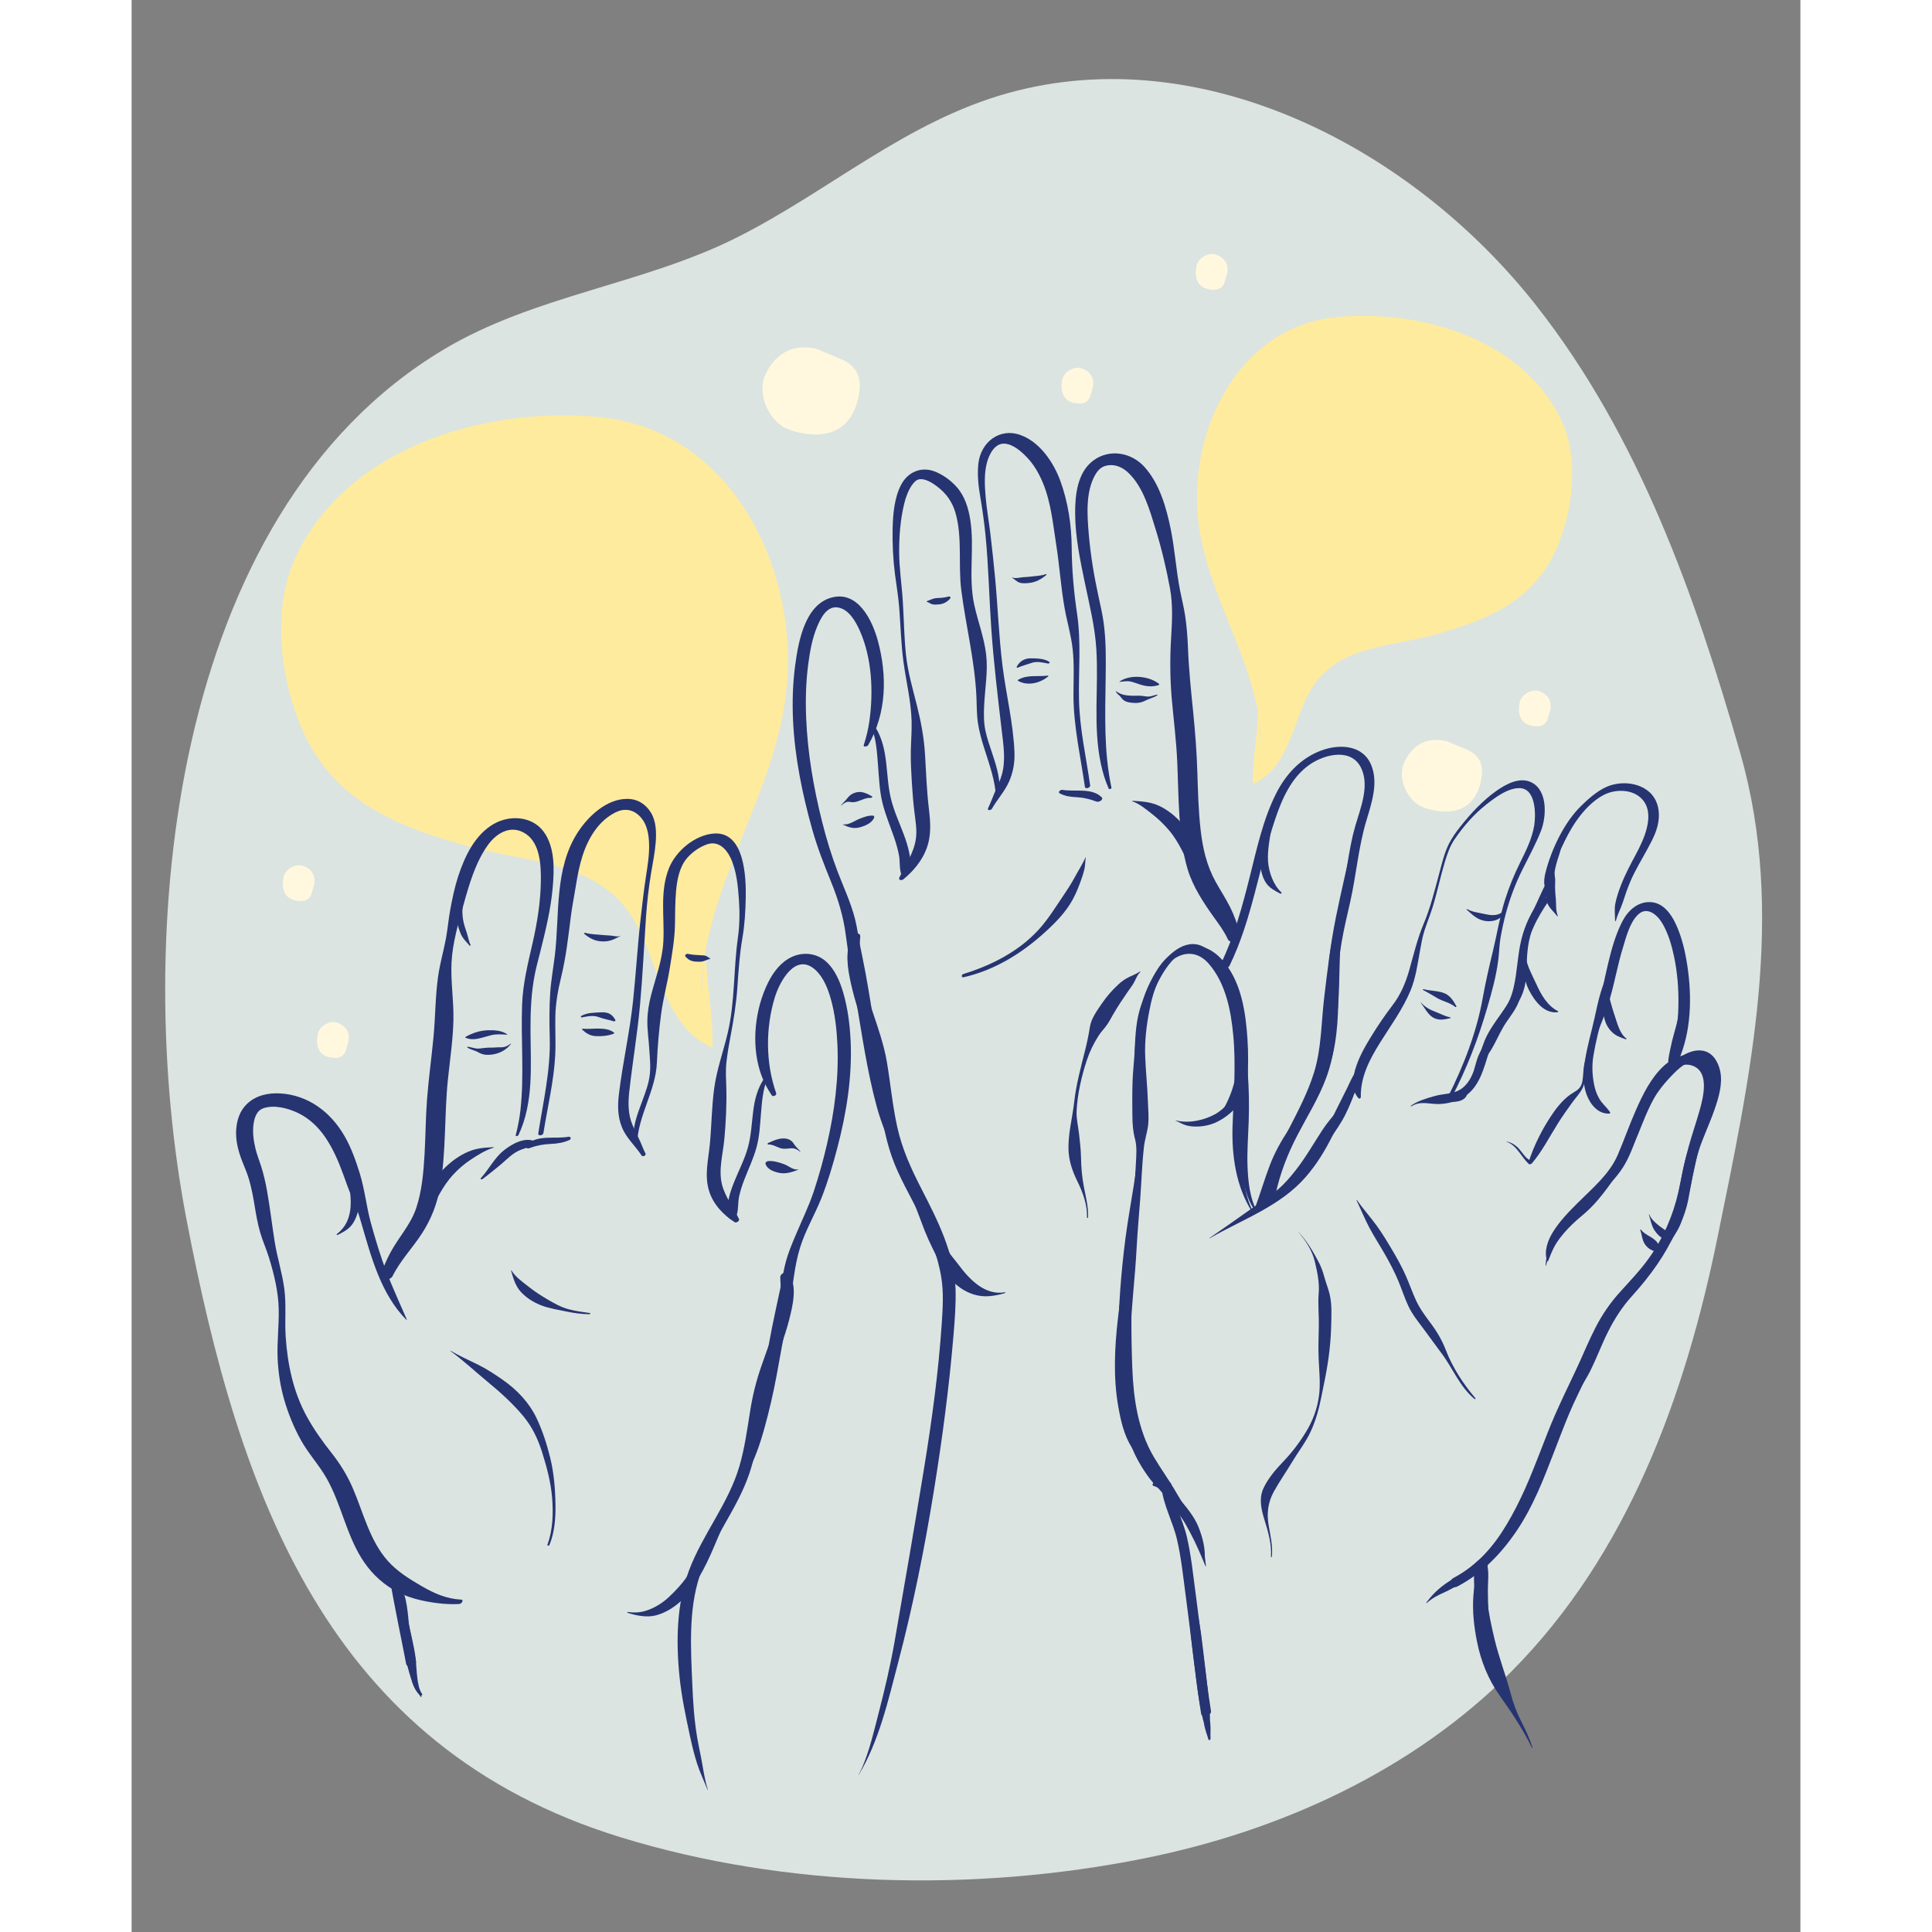 <?xml version="1.0" encoding="UTF-8"?>
<svg xmlns="http://www.w3.org/2000/svg" width="300px" height="300px" viewBox="0 0 1475.73 1708.51">
  <rect x="0" y="0" width="1475.73" height="1708.51" fill="#808080" stroke="none"/>
  <defs>
    <style>
      .cls-1 {
        fill: #ffeb9e;
      }

      .cls-2 {
        fill: #dbe4e0;
      }

      .cls-3 {
        fill: #263472;
      }

      .cls-4 {
        fill: #fff8df;
      }
    </style>
  </defs>
  <path class="cls-2" d="M1033.64,106.77c-82.08-36.09-172.05-48.48-258.43-24.51-90.14,25.02-157.96,86.46-239.46,127.5-83.36,41.98-179.7,51.22-260.36,99.67C32.45,455.35,1.04,829.97,48.31,1077.2c46.92,245.43,124.88,467.86,384.42,547.63,146.35,44.98,312.81,48.64,462.51,18.62,120.94-24.25,238.06-77.87,325-165.37,102.64-103.31,153.52-243.1,182.08-383.21,29.07-142.63,60.95-286.8,20.26-428.89-39.98-139.61-89.58-280.06-180.27-395.57-54.56-69.49-127.77-128.08-208.66-163.64Z"/>
  <path class="cls-1" d="M503.8,881.94c-.18-93.03,62.16-172.69,74.49-264.98,14.57-109.08-45.46-236.2-163.9-248.01-101.78-10.15-227.11,27.05-270.93,127.35-20.47,46.86-10.77,114.25,11.99,158.39,29.69,57.6,85.4,78.15,144.09,94.19,54.44,14.87,117.13,12.66,147.13,69,19.68,36.96,25.3,90.56,66.94,108.67,1.01-30.54-6.33-61.28-6.33-93.11"/>
  <path class="cls-1" d="M998.87,660.31c.13-68.88-46.02-127.85-55.15-196.18-10.79-80.76,33.66-174.88,121.35-183.62,75.36-7.51,168.15,20.03,200.59,94.29,15.16,34.69,7.97,84.58-8.87,117.27-21.98,42.64-63.22,57.86-106.68,69.73-40.3,11.01-86.72,9.37-108.93,51.08-14.57,27.36-18.73,67.04-49.56,80.45-.75-22.61,4.68-45.37,4.68-68.94"/>
  <path class="cls-4" d="M1163.03,655.46c-23.06-5.61-34.03,9.99-38.09,19.85-5.51,13.4,3.31,33.63,17.51,38.74,19.18,6.9,44.88,6.86,50.98-24.45,2.21-11.33.07-20.35-11.08-26.04"/>
  <path class="cls-4" d="M606.09,308.65c-27.99-6.81-41.31,12.13-46.23,24.1-6.68,16.26,4.01,40.82,21.26,47.02,23.29,8.38,54.48,8.32,61.87-29.67,2.68-13.75.08-24.7-13.45-31.61"/>
  <path class="cls-4" d="M850.3,341.41c1.25-10.58-6.3-14.62-10.91-15.89-6.27-1.73-14.81,3.3-16.31,9.91-2.03,8.92-.62,20.37,13.66,21.39,5.17.37,9.07-1.08,11-6.35"/>
  <path class="cls-4" d="M1254.8,626.88c1.25-10.58-6.3-14.62-10.91-15.89-6.27-1.73-14.81,3.3-16.31,9.91-2.03,8.92-.62,20.37,13.66,21.39,5.17.37,9.07-1.08,11-6.35"/>
  <path class="cls-4" d="M969.01,240.82c1.25-10.58-6.3-14.62-10.91-15.89-6.27-1.73-14.81,3.3-16.31,9.91-2.03,8.92-.62,20.37,13.66,21.39,5.17.37,9.07-1.08,11-6.35"/>
  <path class="cls-4" d="M191.95,920.06c1.25-10.58-6.3-14.62-10.91-15.89-6.27-1.73-14.81,3.3-16.31,9.91-2.03,8.92-.62,20.37,13.66,21.39,5.17.37,9.07-1.08,11-6.35"/>
  <path class="cls-4" d="M161.67,781.36c1.25-10.58-6.3-14.62-10.91-15.89-6.27-1.73-14.81,3.3-16.31,9.91-2.03,8.92-.62,20.37,13.66,21.39,5.17.37,9.07-1.08,11-6.35"/>
  <path class="cls-3" d="M243.34,1166.83c-6.08-13.99-12.49-27.97-18-42.22-5.42-14.01-9.67-28.44-13.69-42.9s-5.43-29.7-9.92-44.14c-3.55-11.41-7.55-22.74-13.56-33.12-12.17-21.04-31.9-36.02-56.73-37.51-10.7-.65-21.58,1.73-29.5,9.35-6.28,6.05-8.93,14.36-9.47,22.88-.56,8.7,1.54,17.47,4.51,25.6,2.2,6.03,4.96,11.75,6.77,17.94,2.37,8.08,3.88,16.43,5.23,24.73,1.24,7.6,2.6,15.03,4.72,22.44s5.57,14.96,7.9,22.62c4.46,14.69,8.14,29.69,8.5,45.12.33,14.51-1.6,28.96-.98,43.48.54,12.5,2.39,24.76,5.85,36.79s8.56,24.6,14.9,35.92c6.74,12.02,16.23,22.1,22.93,34.1,12.49,22.38,16.99,48.38,30.63,70.22,6.93,11.09,15.86,20.21,27.01,27.06,12.21,7.5,26.38,10.83,40.48,12.56,6.24.77,12.61,1.03,18.89.7,1.9-.1,4.49-3.75,1.53-3.89-12.96-.6-24.09-5.64-35.13-12.07s-21.26-12.81-29.5-21.98c-16.14-17.95-21.75-42.86-31.11-64.5-4.94-11.41-11.14-21.48-18.85-31.21-8.13-10.25-15.79-21.08-22.06-32.57-11.74-21.54-16.8-45.72-18.43-70.03-.96-14.29.68-28.44-1.25-42.73-1.91-14.12-6.33-27.74-8.55-41.78-2.38-15.08-4.1-30.25-6.81-45.28-1.29-7.17-2.97-14.25-5.15-21.2-1.6-5.12-3.67-10.09-4.93-15.31-1.79-7.4-2.89-15.74-1.52-23.3.56-3.1,1.48-6.18,3.34-8.77,1.33-1.85,3.26-3.17,5.43-3.88,9.64-3.15,21.79.16,30.57,4.39,9.69,4.68,17.76,12.4,23.79,21.24,6.84,10.03,11.75,21.32,15.87,32.69,2.67,7.38,5.12,14.65,8.45,21.73s5.63,14.65,7.8,22.08c8.69,29.83,17.25,62.3,39.62,85.01.14.15.51-.06.42-.26h0Z"/>
  <path class="cls-3" d="M182.21,1092.08c4.79-2.4,9.64-4.89,12.86-9.33s5-9.83,5.79-15.15c1.62-11-.19-21.97-3.46-32.48-.92-2.95-6.95-.27-6.56,2.46,2.67,18.38,8.01,40.23-9.26,53.65-.67.52-.06,1.2.64.85h0Z"/>
  <path class="cls-3" d="M228.28,1395.66c4.19,25.34,9.67,50.44,14.48,75.67.88,4.64,9.47,1.71,8.71-2.33-4.8-25.23-10.29-50.33-14.48-75.67-.77-4.65-9.38-1.74-8.71,2.33h0Z"/>
  <path class="cls-3" d="M438.45,1426.21c7.91,2.49,17.16,4.44,25.33,2.25,9.52-2.56,17.93-8.3,24.79-15.3,6.74-6.88,12.01-16.06,16.63-24.48s8.59-17.9,12.44-26.98c3.35-7.91,6.68-15.94,10.49-23.64,7.06-14.28,13.4-28.8,20.17-43.21,6.47-13.79,10.57-28.65,14.35-43.38,3.99-15.54,7.13-31.21,9.9-47.01,3-17.06,6.42-34.04,9.41-51.09s4.13-33.71,9.07-49.81c4.67-15.26,13.01-29.1,18.89-43.87,5.71-14.34,10.13-29.32,14.06-44.24,8.17-30.98,13.38-63.29,11.83-95.42-.68-14.01-2.49-28.14-6.36-41.65-2.9-10.12-7.35-20.92-15.37-28.1-8.26-7.39-19.85-8.66-29.88-4.21-9.75,4.33-16.67,13.41-21.3,22.74-11.63,23.44-15.03,53.94-7.06,78.88,2.38,7.45,5.85,14.4,10.21,20.88,1.15,1.72,4.63.07,3.93-1.92-9.39-26.62-9.43-57.75-1.18-84.69,4.41-14.38,18.66-40.29,36.09-24.05,7.12,6.63,10.96,16.66,13.53,25.84,3.56,12.74,5.08,26.21,5.71,39.39,1.41,29.8-2.49,59.62-9.19,88.63-3.25,14.05-7.11,27.99-11.65,41.68s-11.27,27.27-16.95,40.91c-2.79,6.69-5.58,13.48-7.55,20.47-2.12,7.52-3.19,15.35-4.8,23-3.36,15.94-6.99,31.8-9.89,47.84-5.2,28.8-8.79,57.85-16.3,86.19-3.67,13.87-6.81,28.26-12.68,41.38-4.88,10.9-10.88,21.05-16.47,31.56-8.62,16.24-16.42,32.69-26.59,48.07-4.8,7.25-11.09,14.03-17.48,19.93-5.69,5.24-13,9.63-20.42,11.8-5.15,1.5-9.89,1.67-15.21.92-.31-.04-.97.53-.48.68h0Z"/>
  <path class="cls-3" d="M559.63,953.28c-6.17,9.2-8.63,18.69-9.98,29.6s-1.8,21.65-4.72,32.09c-2.94,10.51-8.03,20.15-12.09,30.23-1.93,4.81-3.7,9.7-4.75,14.79-1.01,4.89-2.46,11.47-.55,16.2,1.41,3.48,6.97.31,7.68-2.08,1.52-5.12.87-10.88,2.03-16.19,1.08-4.94,2.65-9.75,4.46-14.46,3.7-9.64,8.25-18.96,10.94-28.97s3.04-19.47,3.87-29.27c.86-10.18,1.57-22.1,5.86-31.49.87-1.9-2.01-1.56-2.76-.45h0Z"/>
  <path class="cls-3" d="M537.07,1077.95c-4.77-10.11-12.08-19.25-14.93-30.24-3.4-13.1.84-27.22,2.02-40.39,1.35-15.01,2.15-30.08,1.75-45.15-.21-7.84-.79-15.47.14-23.31.87-7.35,2.1-14.73,3.49-22,2.84-14.77,5.18-29.34,6.19-44.36.98-14.55,1.96-28.92,4.45-43.31,1.98-11.46,2.65-23.14,2.9-34.76.4-18.48-.91-59.45-28.29-57.31-16.64,1.3-33.37,15.34-39.47,30.33-8.5,20.89-3.96,43.25-5.09,65.04-.86,16.6-6.58,31.24-10.75,47.13-1.96,7.47-3.27,15.22-3.39,22.95-.13,8.18,1.12,16.13,1.62,24.26.48,7.82,1.44,15.82.5,23.64s-3.47,14.52-6.02,21.51c-4.73,12.96-10.35,25.87-7.71,39.92.26,1.4,2.48.46,2.52-.67.91-24.92,16.42-46.52,17.51-71.42.63-14.37,1.81-28.45,3.68-42.71s5.47-26.94,7.66-40.57c2.09-13,4.39-25.76,4.65-38.96.2-10.07.06-20.17,1.02-30.2.92-9.68,2.97-20.35,9.28-28.09,4.45-5.45,11.68-10.55,18.44-12.74,9.42-3.05,16.55,3.86,20.46,12.17,5.33,11.34,6.54,24.99,7.39,37.33.77,11.04.59,22.43-.96,33.41-3.94,27.95-2.47,56.31-8.96,83.91-3.83,16.3-9.6,31.99-11.92,48.66-2.3,16.54-2.32,33.28-3.92,49.89-1.35,14-4.96,27.67-.6,41.49,3.69,11.7,12.45,20.89,22.55,27.39,1.48.95,4.65-1.06,3.81-2.85h0Z"/>
  <path class="cls-3" d="M454.46,1020.13c-2.36-4.48-3.82-9.16-6.07-13.63-1.95-3.88-3.85-7.83-5.52-11.84-3.97-9.54-3.87-19.51-2.75-29.63,2.84-25.59,7.19-50.98,9.5-76.64,2.31-25.71,3.5-51.46,5.24-77.2.88-12.98,2.39-26,4.48-38.84,1.48-9.09,3.4-18.16,4.12-27.36.68-8.68.47-18.63-4.18-26.29s-11.93-12.2-20.88-12.24c-18.16-.08-34.33,15.03-43.66,29.3-21.15,32.36-16.07,73.15-20.53,109.65-1.34,11-3.33,21.71-4.06,32.79-.86,13.16-.75,26.46-.39,39.63.79,28.78-5.72,56.2-10.14,84.45-.42,2.71,4.21,1.85,4.54-.28,3.64-23,9.26-45.77,10.45-69.09.58-11.52-.17-23.06.11-34.59s2.4-23.09,5.19-34.56c4.3-17.69,6.25-35.44,8.53-53.49,1.16-9.21,3.07-18.32,4.51-27.49,1.38-8.8,3.11-17.55,5.83-26.05,4.98-15.53,14.21-31.05,29.37-38.44,7.39-3.6,14.9-2.68,20.87,3.18,6.74,6.62,8.35,16.02,8.6,25.08.26,9.54-1.28,18.82-2.73,28.2-1.91,12.37-3.32,24.78-4.72,37.21-2.73,24.3-4.16,48.69-6.71,73.01-2.91,27.73-9.21,54.88-12.52,82.55-1.22,10.18-1.19,20.01,2.78,29.61s11.74,16.14,17.26,24.69c.98,1.52,4.34-.06,3.48-1.7h0Z"/>
  <path class="cls-3" d="M342.03,1003.9c13.73-28.76,10.84-62.01,10.71-92.97-.07-16.55.59-33.18,3.84-49.45,1.35-6.74,3.21-13.37,4.87-20.03,4.6-18.44,9.17-37.05,10.88-56.02,1.47-16.27,2.24-36.24-8.04-50.07s-30.17-14.81-44.21-6.64c-16.68,9.7-25.55,28.73-31.31,46.35-3.07,9.39-5.08,19.18-6.9,28.88-1.61,8.58-2.3,17.29-3.88,25.86-2.08,11.21-5.29,22.09-6.91,33.4-2.57,17.95-2.42,36.17-4.14,54.2-1.76,18.4-4.33,36.71-5.72,55.15-1.21,16.16-1.25,32.39-2.18,48.57-.92,15.83-2.34,32.29-7.43,47.41-4.87,14.48-15.69,25.9-22.79,39.21-3.44,6.45-6.38,13.41-8.76,20.31-2.08,6.04,8.81,4.31,10.69.48,6.69-13.61,17.66-24.9,25.89-37.62,8.17-12.61,13.36-25.66,16.01-40.47,5.67-31.68,3.73-64.17,7.09-96.09,1.82-17.33,4.43-34.69,4.84-52.13.4-17.02-2.51-34.05-1.67-51.02.87-17.63,6.14-35.01,10.82-51.95,4.86-17.57,10.57-36.97,21.33-51.96,7.67-10.68,20.61-18.58,33.6-9.85,12.55,8.43,13.4,27.68,13.26,41.17-.18,18.44-3.18,37.14-7.26,55.08-4.15,18.26-8.61,35.74-9.33,54.62-1.19,31.31,2.02,62.6-1.52,93.84-.83,7.29-2.28,14.53-4.1,21.63-.35,1.36,1.91.93,2.3.1h0Z"/>
  <path class="cls-3" d="M320.03,1014.46c-8.14.4-15.09.86-22.69,4.15s-14.37,8.29-20.24,13.97c-10.88,10.5-21.17,25.15-22.74,40.48-.53,5.21,6.9,3.52,8.58.39,6.45-12.05,12-24.48,21.38-34.65,4.46-4.84,9.48-9.22,14.96-12.88,6.29-4.21,13.45-8.82,20.72-10.97.26-.08.44-.5.04-.48h0Z"/>
  <path class="cls-3" d="M386.21,1005.29c-12.07,2.06-26.04-1.84-36.46,6.32-2.12,1.66-1,4.83,1.84,3.77,6.33-2.37,12.18-3.47,18.92-3.77,5.94-.27,11-1.01,16.49-3.39,2.1-.91,1.53-3.33-.79-2.93h0Z"/>
  <path class="cls-3" d="M591.47,1018.35c-1.95-2.43-4.1-4.05-5.71-6.66-1.45-2.36-3.09-3.76-5.83-4.52-5.64-1.57-11.97,1.29-17.03,3.62-.68.31-.84,1.36.11,1.31,4.76-.25,8.27,3.2,12.95,3.69,2.31.24,4.44-.11,6.72-.31,3.5-.31,5.78.88,8.55,3.05.1.08.32-.05.22-.17h0Z"/>
  <path class="cls-3" d="M589.43,1034.18c-4.71.6-8.39-3.24-12.7-4.77s-8.97-3.01-13.79-2.63c-1.26.1-2.79,1.18-2.33,2.6,1.66,5.11,8.29,7.19,13.02,7.96,5.26.86,10.97-.96,15.83-2.9.13-.05.16-.27-.02-.25h0Z"/>
  <path class="cls-3" d="M335.11,922.97c-2.7,2.09-5.09,3.22-8.48,3.16-3.12-.05-6.22.37-9.35.3-3.37-.07-6.32.49-9.64.8-3.69.34-6.64-1.01-10.18-1.58-.26-.04-1.01.4-.6.68,2.87,1.94,6.57,2.46,9.61,4.2,3.53,2.02,6.51,2.53,10.6,2.22,7.14-.54,13.98-3.75,18.36-9.58.18-.24-.14-.34-.32-.21h0Z"/>
  <path class="cls-3" d="M332.14,914.73c-4.51-3.42-11.27-3.85-16.79-3.68-7.22.23-13.36,2.27-19.66,5.64-.34.18-.87.86-.26,1.1,5.02,1.96,9.3,1.23,14.38-.09,2.84-.74,5.63-1.64,8.48-2.32,4.61-1.09,8.91-.66,13.58-.36.11,0,.43-.16.26-.29h0Z"/>
  <path class="cls-3" d="M511.65,847.54c-1.31-.56-2.31-1.58-3.59-2.15-1.39-.62-2.96-.57-4.44-.63-3.9-.15-7.94-.4-11.76-1.24-1.16-.25-3.04,1.13-2.07,2.32,2.65,3.23,5.56,4.38,9.69,4.57,1.7.08,3.43.15,5.12-.14,2.43-.42,4.45-1.82,6.87-2.26.18-.03.44-.35.18-.46h0Z"/>
  <path class="cls-3" d="M432.19,827.67c-2.35.84-4.49.25-6.85-.12-2.51-.39-5.02-.31-7.55-.6-5.47-.62-11.34-.48-16.61-2.04-.39-.12-1.53.41-.96.88,4.81,3.9,9,6.3,15.29,6.69,7.02.43,10.69-1.62,16.72-4.67.09-.05.08-.19-.04-.15h0Z"/>
  <path class="cls-3" d="M427.82,902.07c-2.83-5.42-6.71-7.16-12.75-6.84-5.7.3-12.15.19-17.25,3.1-.88.5-.77,1.57.37,1.37,5.21-.93,10.12-2.19,15.22-.13,4.29,1.73,8.61,2.14,12.94,3.6.55.19,1.88-.32,1.47-1.1h0Z"/>
  <path class="cls-3" d="M426.77,913.32c-7.1-5.92-19.35-2.81-27.76-3.58-.3-.03-1.04.36-.65.73,3.54,3.26,7.07,5.52,11.96,5.78,5.59.29,10.74-.17,16.01-2.12.25-.09.81-.5.44-.8h0Z"/>
  <path class="cls-3" d="M509.58,1582.78c-2.28-7.34-3.58-14.85-4.87-22.41-1.33-7.81-3.13-15.55-4.48-23.36-2.77-15.95-3.74-31.99-4.43-48.14-1.31-30.96-3.36-64.68,6.32-94.58,10.57-32.65,33.56-59.37,44.35-91.82,9.76-29.34,9.91-60.75,19.86-90.02,5.16-15.18,11.32-30.09,15.24-45.66,2.95-11.74,7.38-29.42-.2-40.14-2.14-3.02-7.81-.63-7.75,2.9.11,5.94.93,11.88.54,17.85-.43,6.56-1.86,13.06-3.55,19.4-3.71,13.93-8.86,27.41-13.61,41.01-4.58,13.1-7.8,25.99-9.97,39.7-2.62,16.49-4.87,33.08-9.56,49.15-9.59,32.9-32.39,59.9-44.46,91.88-11.12,29.44-11.66,63.01-8.5,94.05,1.81,17.82,5.53,35.31,9.3,52.8,1.76,8.17,3.73,16.32,6.29,24.28,2.54,7.91,6.23,15.5,9.28,23.22.04.1.22,0,.19-.09h0Z"/>
  <path class="cls-3" d="M281.89,1194.68c11.34,8.31,21.75,18.06,32.6,27.01,11.2,9.23,22.43,19.27,31.73,30.45,7.93,9.54,12.99,20.09,16.72,31.87,4.1,12.95,7.84,26.93,8.93,40.5,1.13,13.99.64,28.35-4.17,41.67-.35.97,1.5.79,1.79.08,4.56-11.09,5.51-23.5,5.34-35.38-.2-14.13-1.36-28.44-4.77-42.17-2.94-11.83-6.81-23.9-12.09-34.9-6.53-13.59-17.12-24.67-29.34-33.28-7.2-5.07-14.66-9.97-22.57-13.88s-16.26-7.56-23.96-12.15c-.09-.06-.31.1-.2.18h0Z"/>
  <path class="cls-3" d="M335.55,1123.64c2.04,6.78,3.68,13.27,8.53,18.66s11.53,9.52,18.24,12.09c6.99,2.68,14.27,3.76,21.56,5.28,6.88,1.43,13.96,2.51,21,2.53.52,0,1.2-.93.41-1.04-6.36-.89-12.68-1.71-18.89-3.38-6.64-1.79-12.66-5.17-18.56-8.63-5.84-3.42-11.48-7.09-16.79-11.3s-11.53-8.42-15.18-14.37c-.09-.15-.37,0-.32.16h0Z"/>
  <path class="cls-3" d="M299.78,835.75c-1.66-3.35-2.21-7.38-3.41-10.92-1.32-3.89-2.63-7.65-3.28-11.73-1.3-8.14-.48-16.12,3.18-23.56,1.43-2.92-3.11-2.41-4.29-.7-4.98,7.29-5.83,16.39-4.38,24.95.69,4.06,1.82,8.2,3.43,11.99,1.83,4.29,4.98,7.02,7.89,10.48.26.31,1.04-.13.84-.52h0Z"/>
  <path class="cls-3" d="M356.32,1009.2c-8.94-4-20.54,2.75-27.37,8.29-8.29,6.72-12.9,16.45-20.03,24.28-.9.99.64,1.5,1.4.91,7.42-5.7,14.94-11.64,21.87-17.92,2.98-2.7,6.06-5.19,9.7-6.96,4.42-2.16,9.26-3.05,13.66-5.27,1.13-.57,2.55-2.55.78-3.34h0Z"/>
  <path class="cls-3" d="M256.41,1500.27c-1.45-2.59-2.3-5.3-3.22-8.11s-1.71-5.47-2.42-8.24c-1.47-5.73-2.03-11.59-2.83-17.44-1.65-12.12-2.02-24.35-3.32-36.5-.69-6.42-1.42-12.96-3.32-19.15-.36-1.18-2.26-1.01-3.09-.69-.98.38-2.4,1.42-2.18,2.67.99,5.72,2.04,11.4,2.7,17.18.68,5.95,1.23,11.91,1.79,17.88s1.19,12.32,2.08,18.44c.85,5.84,2.41,11.5,4.2,17.11.97,3.05,2.08,6.07,3.57,8.9s3.48,5.57,5.33,8.3c.2.3.89-.02.7-.34h0Z"/>
  <path class="cls-3" d="M256.97,1498.26c-2.89-4.32-3.7-9.67-4.34-14.73-.7-5.52-.84-11.08-1.44-16.6-.71-6.55-2.2-13-3.57-19.44-1.55-7.29-3.2-14.56-4.88-21.82-.91-3.91-1.83-7.82-2.84-11.7s-2.33-7.93-3.69-11.85c-.42-1.22-2.32-1.07-3.22-.72-1.04.4-2.46,1.47-2.27,2.78,2.16,14.62,6.31,28.88,9.58,43.28,1.52,6.68,3.22,13.4,4.32,20.16.88,5.41,1.37,10.9,2.56,16.26,1.29,5.8,3.47,11.47,8.09,15.44.57.49,2.23-.27,1.71-1.05h0Z"/>
  <g>
    <g>
      <path class="cls-3" d="M991.71,1071.6c-12.11-23.85-8.87-51.55-7.3-77.36,1.54-25.3,4.09-50.24,2.35-75.62-1.57-22.89-5.1-47.85-19.54-66.51-7.18-9.27-17.52-16.61-29.73-15.8-10.47.7-19.92,7.43-26.36,15.38-8,9.87-11.56,21.57-16.63,32.97-5.16,11.58-6.55,25.19-7.14,37.75-.61,13.07-.99,26.63.67,39.62.82,6.44,2.35,12.74,2.73,19.24.41,6.94.44,13.9.26,20.85-.81,30.97-8.01,61.58-12.04,92.2-4.05,30.74-6.21,61.72-6.8,92.71-.6,31.59.33,64.19,12.66,93.79,2.98,7.17,6.7,13.94,11.01,20.39,2.04,3.05,4.19,6.14,6.57,8.94,2.49,2.94,5.56,5.32,8.2,8.13,5.23,5.56,10.68,10.74,15.29,16.85s8.86,12.63,12.16,19.61c.84,1.77,4.33.01,3.68-1.79-4.34-12.09-11.76-22.21-18.07-33.25s-13.51-20.72-19.79-31.38c-13.94-23.65-17.88-51.35-18.95-78.35-1.13-28.58-1.04-57.43.17-85.99,1.3-30.67,2.94-61.47,6.25-91.99,1.35-12.4,2.93-24.64,3.15-37.13.12-6.93-.24-13.91.31-20.81.51-6.4,1.14-12.77,1.23-19.19.18-12.66-.75-25.28-.13-37.95.32-6.61.66-13.25,1.45-19.83.71-5.92,1.14-12.44,2.82-18.14,3.56-12.08,10.62-23.41,21.09-30.64,11.12-7.69,22.63-6.11,31.44,4.14,14.89,17.32,19.4,40.98,21.49,63.05,2.54,26.8.26,53.25-.61,80.06-.86,26.41,2.97,53.74,17.42,76.4.2.31.88,0,.71-.35h0Z"/>
      <path class="cls-3" d="M910.67,1315.2c1.82,16.18,10.21,30.67,13.85,46.44,3.77,16.33,5.44,33.16,7.68,49.75,4.69,34.65,8.16,69.52,13.59,104.06.73,4.66,9.37,1.75,8.72-2.34-5.43-34.54-8.9-69.41-13.59-104.06-2.25-16.59-3.9-33.42-7.68-49.75-3.64-15.72-12.04-30.35-13.85-46.44-.52-4.66-9.19-1.79-8.72,2.34h0Z"/>
      <path class="cls-3" d="M953.25,1095.12c29.09-16.88,62.37-28.23,85.04-54.3,9.74-11.2,17.59-24,24.04-37.31,3.33-6.88,5.63-14.25,9.32-20.92,4.01-7.24,7.92-14.46,11.56-21.89.37-.76-.88-.73-1.17-.19-7.65,14.5-20.38,25.5-29.25,39.14-7.87,12.09-15.01,24.73-24.02,36.02-4.28,5.37-8.84,10.72-13.98,15.28-6.35,5.63-13.57,10.19-20.48,15.08-13.71,9.71-27.39,19.31-41.21,28.88-.16.11,0,.3.15.2h0Z"/>
      <path class="cls-3" d="M1087.02,970.27c-.44-17.66,7.67-33.29,16.85-48s20.28-29.76,27.19-46.53c4.46-10.84,6.07-22.66,8.13-34.12,1.12-6.25,2.15-12.57,4.08-18.63,2.21-6.94,5.04-13.66,7.2-20.62,4.07-13.12,6.78-26.61,10.74-39.76,2.21-7.33,4.49-14.21,8.81-20.54,7.6-11.14,17.05-22.05,27.66-30.41,7.83-6.17,19.96-15.5,30.65-14.65,13.65,1.09,13.53,23.86,12.02,33.02-1.97,11.91-7.3,22.3-12.59,33.03s-9.78,21.67-13.34,33.06c-4.49,14.37-6.79,29.07-10.29,43.65s-6.79,28.64-9.35,43.02c-5.37,30.2-17.07,60.19-30.84,87.5-1.06,2.1,2.45,2.05,3.25.53,13.37-25.41,23.58-52.01,31.6-79.55,4.13-14.19,8.03-28.13,9.84-42.88.81-6.56.86-13.17,2.03-19.69,1.26-7.03,2.78-14.01,4.61-20.91,3.53-13.28,8.44-26.28,14.56-38.58,5.68-11.4,11.82-22.55,16.49-34.42,4.84-12.32,6.16-35.28-8.05-42.73-10.61-5.56-23.15,1.48-31.75,7.6-11.76,8.37-22.4,19.84-31.32,31.12-3.64,4.61-7.13,9.42-9.86,14.64-4.53,8.67-6.73,18.72-9.27,28.1-3.95,14.6-7.53,29.23-13.4,43.22s-8.86,27.33-12.85,41.25c-3.23,11.27-7.59,21.62-14.74,30.96s-13.34,18.54-19.3,28.27c-5.66,9.24-10.98,18.79-13.94,29.28-1.29,4.56-1.57,8.66-1.28,13.36.31,4.84,1.29,7.69,4.44,11.39.6.71,2.01-.2,1.99-.97h0Z"/>
      <path class="cls-3" d="M1168.74,969.54c.82,0,1.39-1.27.31-1.27-.82,0-1.39,1.27-.31,1.27h0Z"/>
      <path class="cls-3" d="M1146.69,973.49c6.58.71,13.35.75,19.97.94,4.73.13,11.58-.64,13.89-5.53.43-.92.4-1.67.55-2.62.31-2.04.95-3.46,1.91-5.31,1.86-3.56,3.29-7.33,5.11-10.9,3.65-7.18,9.04-13.64,13.36-20.44s7.45-14.45,11.55-21.46c3.77-6.44,8.76-12.13,12.1-18.82,7.19-14.39.15-31.1,4.78-46.13,2.47-8.03,6.63-16.08,10.03-23.76s7.99-14.99,12.77-22.17c2.57-3.85-4.26-3.92-6.17-1.82-8.49,9.33-14.49,22.95-17.5,35.1-3.48,14.05-3.61,28.71-6.92,42.8-1.67,7.12-4.38,13.87-8.35,20.02s-8.23,11.76-11.58,18.2c-3.41,6.57-6.84,13.18-10.16,19.79s-3.91,13.52-6.85,19.92c-2.92,6.34-6.8,15.41-14.55,16.38-2.98.37-5.92.25-8.85,1.08-5.26,1.49-9.29,4.57-15.07,4.69-.03,0-.06.05-.02.05h0Z"/>
      <path class="cls-3" d="M1256.94,800.46c-1.07-4.14-2.87-8.32-3.03-12.59-.22-5.48.47-11.19,1.98-16.46,2.72-9.45,7.16-18.83,11.43-27.68,7.41-15.35,19.06-32.71,34.6-40.79,10.37-5.39,25.77-5.22,34.02,3.98,11.87,13.23,1.24,35.72-5.75,48.73-4.86,9.03-9.61,17.99-13.29,27.58-2,5.22-3.79,10.52-4.87,16.01-.95,4.84-.09,10.1-.23,15.04-.01.43.74.15.81-.13,1.41-5.71,4.27-10.61,6.07-16.16,2.03-6.27,4.15-12.54,6.74-18.61,4.2-9.87,9.83-18.86,14.9-28.28,4.86-9.02,9.58-17.57,10.22-28.02.51-8.29-1.81-16.68-8.08-22.4-10.19-9.3-27.03-10.17-39.16-4.38-7.85,3.74-15.2,10.23-21.36,16.26-6.89,6.76-12.57,14.8-17.28,23.2-5.65,10.08-10.4,21.52-13.48,32.66-1.35,4.89-2.93,11.13-1.38,16.15,1.68,5.44,4.89,10.58,6.93,15.96.03.09.22,0,.2-.07h0Z"/>
      <path class="cls-3" d="M1215.68,1009.65c9.02,2.76,13.22,13.38,19.76,19.59.8.76,2.3.21,2.91-.51,9.2-10.88,15.47-23.39,23.02-35.38,3.89-6.18,8.15-12.23,12.44-18.14,3.01-4.14,6.61-7.94,9.04-12.46s2.48-9.61,2.86-14.72c.58-7.9,2.65-15.92,5.69-23.22,5.7-13.69,11.76-27.42,15.89-41.72,4.27-14.78,6.89-29.98,11.41-44.71,2.93-9.56,6-22.39,13.46-29.56,8.18-7.86,17.31.47,21.65,7.96,5.03,8.69,8.01,18.83,10.1,28.6,6.17,28.86,4.71,59.65-.97,88.49-.85,4.3,5.78,2.27,6.83-.43,10.19-26.27,9.97-57.25,5.14-84.72-1.92-10.95-4.85-22.14-9.65-32.22-4.26-8.94-11.1-18.08-21.8-18.72-11.41-.68-20.08,7.31-25.06,16.84-5.91,11.32-9.58,24.46-12.54,36.79-2,8.32-3.82,16.71-5.5,25.11-1.55,7.74-2.33,15.88-4.59,23.44-2.32,7.75-5.24,15.1-6.78,23.04-1.45,7.5-4.17,14.87-4.99,22.48-.39,3.63-.39,7.31-1.08,10.91-1,5.25-3.78,7.41-8.11,9.93-6.7,3.9-12.69,10.7-17.09,16.97-9.68,13.81-17.35,28.91-22.55,44.93l3-1.46c-5.26-1.79-7.67-6.81-11.18-10.74-3.04-3.4-6.65-5.72-11.14-6.56-.1-.02-.29.16-.15.21h0Z"/>
      <path class="cls-3" d="M1250.82,1119.05c3.35-13.94,13.09-26.59,23.21-36.41,4.93-4.78,10.44-8.89,15.35-13.68,5.36-5.22,10.22-11.19,14.72-17.16,8.82-11.69,16.74-24.36,23.09-37.55,6.73-13.96,11.28-28.93,18.83-42.51,3.76-6.76,8.72-12.87,13.98-18.52,5.36-5.77,11.75-12.17,19.29-14.98,7.58-2.82,12.24,2.9,14.62,9.65,3.67,10.4-.03,22.45-3.37,32.43-3.83,11.44-8.91,22.4-13.06,33.72-4.7,12.82-6.81,26.4-9.2,39.79-1.28,7.14-2.49,14.3-3.82,21.43-1.22,6.5-2.7,14.32-5.79,20.18-3.56,6.75-9.61,11.8-14.79,17.25s-9.74,10.52-14.64,15.75c-9.78,10.42-18.73,21.16-26.36,33.28-7.8,12.4-14.19,25.56-20.4,38.81-10.46,22.3-21.48,44.01-30.49,66.98s-16.63,44.08-27.4,65.04c-10.42,20.29-22.51,39.31-40.88,53.37-4.61,3.53-9.46,6.65-14.56,9.41-6.32,3.42-2.83,10.86,3.62,7.43,22.03-11.73,38.86-29.31,52.62-49.89,13.96-20.86,23.09-44.46,32.09-67.76,4.45-11.52,8.79-23.08,13.54-34.47,4.92-11.78,10.75-23.06,16.2-34.59,6.56-13.87,12.43-28.06,19.23-41.81s15.15-26.24,25.53-37.76c5.1-5.66,10.47-11.13,15.29-17.03,4.42-5.4,7.8-11.17,11.12-17.28,3.63-6.69,8.45-12.59,11.33-19.66s5.26-13.68,6.7-20.84c2.98-14.78,4.7-29.99,9.46-44.35,3.99-12.06,9.54-23.56,13.72-35.56,3.71-10.64,7.59-23.09,5.22-34.45-1.74-8.35-6.71-16.89-15.83-18.21-8.6-1.25-17.2,3.65-23.8,8.63-7.61,5.75-14.29,12.88-20.11,20.41-6.73,8.71-11.4,18.32-15.41,28.57-2.96,7.57-5.41,15.36-7.63,23.17s-4.28,15.45-8.11,22.44c-15.01,27.35-45.95,40.99-59.27,69.56-2.52,5.41-3.98,11.26-4.28,17.22-.01.21.37.08.41-.07h0Z"/>
      <path class="cls-3" d="M1235.72,1538.43c-14.38-20.83-21.88-46.32-28.3-70.52-3.6-13.59-6.67-26.74-7.48-40.84-.39-6.67-.49-13.37-.57-20.04-.08-7.05,1.04-15.01-.31-21.92-1.11-5.72-10.47-2.64-11.28,1.87-1.24,6.86-.43,14.44-.32,21.4.12,7.26.46,14.48,1.24,21.7,1.4,12.99,3.57,27.79,10.17,39.29,13,22.64,22.3,47.3,36.77,69.11.02.03.09,0,.07-.03h0Z"/>
      <path class="cls-3" d="M923.24,990.99c3.11,1.31,5.79,3.12,9.06,4.09s6.55,1.22,9.92,1.16c6.52-.12,12.77-1.6,18.57-4.6s11.29-7.23,15.73-12.19c5.11-5.7,7.45-11.53,9.9-18.64,1.24-3.59-5.31-2.64-6.42-.29-2.41,5.11-6.26,10.23-9.89,14.58s-7.56,7.78-12.32,10.39c-9.74,5.35-23.46,8.2-34.4,5.29-.1-.03-.29.15-.15.21h0Z"/>
      <path class="cls-3" d="M1031.56,1089.22c6.64,7.65,12.53,16.72,14.85,26.7,2.14,9.17,4.15,18.35,3.35,27.77-.82,9.59.33,19.4.12,29.04-.21,9.7-.59,19.33-.15,29.03.47,10.49,1.68,21.7.35,32.13-1.49,11.66-5.47,22.41-11.58,32.42-5.74,9.41-12.08,17.76-19.66,25.74-6.77,7.13-13.79,15.06-17.94,24.09-4.21,9.15-1.92,18.77.93,27.94,3.29,10.6,6.48,21.47,5.71,32.69-.03.39.78.2.81-.13.93-9.49-1.23-18.41-2.84-27.69-1.82-10.47-.65-20.35,4.49-29.71s11.06-17.62,16.37-26.55,11.84-17.15,16.22-26.54c4.37-9.38,7.25-19.66,9.29-29.78,2.26-11.25,4.71-22.32,6.33-33.71,1.37-9.66,2.3-19.17,2.55-28.92.24-9.48.91-20.24-1.39-29.5-1.25-5.05-3.24-9.9-4.61-14.94s-2.94-9.36-5.29-13.75c-5.07-9.49-10.4-18.54-17.85-26.38-.02-.02-.08.01-.06.04h0Z"/>
      <path class="cls-3" d="M1083.25,1061.5c3.85,8.06,7.16,16.34,11.36,24.24s9.17,15.48,13.61,23.29,8.71,15.86,12.16,24.2c2.97,7.18,5.33,14.61,8.63,21.65,3.45,7.35,8.28,13.36,13.12,19.78,5.45,7.23,10.61,14.63,16.08,21.85,10.17,13.43,16.12,29.62,29.35,40.67.36.3,1.21-.21.85-.64-10.77-12.66-20.13-26.96-26.15-42.51-3.36-8.67-7.69-16.15-13.25-23.59-4.99-6.69-9.73-12.99-13.25-20.62-3.27-7.09-5.78-14.49-8.95-21.62-3.55-8.02-7.84-15.71-12.31-23.25s-8.59-14.32-13.46-21.07c-5.56-7.71-12.02-14.74-17.4-22.58-.11-.16-.48,0-.39.19h0Z"/>
      <path class="cls-3" d="M1321.94,918.41c-5.98-3.98-8.35-14.29-10.55-20.68-2.63-7.63-4.47-14.99-6.18-22.87-.24-1.12-1.95-.48-2.16.36-2.04,8.19-2.75,18.59-.31,26.73,1.32,4.42,3.49,8.09,6.89,11.21s7.25,4.27,11.61,5.9c.31.11,1.13-.37.71-.65h0Z"/>
      <path class="cls-3" d="M1139.8,886.4c3.2,4.12,6.34,10.53,10.88,13.29,4.96,3.01,10.03,1.95,15.34.72.33-.08.7-.65.18-.75-4.46-.79-8.94-3.28-13.19-4.87-5.31-1.99-9.24-4.27-13.09-8.48-.04-.05-.16.03-.11.08h0Z"/>
      <path class="cls-3" d="M1142.04,875.5c4.54,2.19,8.53,4.91,12.92,7.35,5.18,2.88,10.83,3.75,15.53,7.59.35.29,1.3-.13,1.03-.63-2.53-4.69-5.56-9.49-10.68-11.51-5.73-2.26-12.32-1.96-18.28-3.54-.36-.09-1.01.5-.52.73h0Z"/>
      <path class="cls-3" d="M1180.64,804.43c5.32,4.73,9.48,9.11,16.93,10.08,5.72.74,12.75-.86,15.69-6.36.75-1.41-1.25-1.4-2-.91-4.54,2.93-10.13,2.12-15.18.96s-10.44-1.62-14.93-4.23c-.23-.13-.76.23-.5.46h0Z"/>
      <path class="cls-3" d="M1255.64,772.63c-2.05,4.5-5.03,8.66-7.21,13.15-2.12,4.37-4.02,8.85-6.08,13.25-4.11,8.82-8.81,17.64-11.49,27.03-5.08,17.78-1.75,37.79-10.06,54.65-6.95,14.09-18.57,25.33-24.49,40.02-2.76,6.85-4.5,14.03-6.93,20.99s-6.42,15.72-12.51,20.43c-7.28,5.63-16.09,4.72-24.47,7.08-7.22,2.03-14.87,4.2-21.08,8.57-.51.36.08.72.5.46,8.26-5.12,15.9-1.59,24.74-1.95,7.56-.3,15.77-2.39,22.13-6.56,13.49-8.83,17.05-25.13,21.7-39.45,2.53-7.81,5.64-15.12,10.41-21.85s9.97-13,14.27-20,7.22-14.42,7.84-22.4c.75-9.75.67-19.51,2.03-29.24,1.68-11.97,6.42-22.61,11.31-33.56,2.22-4.97,4.57-9.91,6.56-14.98,2.06-5.25,2.46-10.22,3.62-15.6.1-.46-.64-.32-.77-.03h0Z"/>
      <path class="cls-3" d="M1261.39,894.2c-9.29-4.7-14.82-14.33-18.95-23.45-2.32-5.12-4.93-10.12-7.03-15.33-1.96-4.86-2.58-9.41-3.5-14.5-.15-.8-1.43-.35-1.55.26-1.04,5.03-.15,10.91.4,15.98.7,6.59,2.08,12.91,5.16,18.82,4.83,9.26,13.23,20.5,24.96,19.16.38-.04,1.13-.64.52-.95h0Z"/>
      <path class="cls-3" d="M1334.09,1087.7c1.73,4.57,1.51,9.08,4.56,13.17,3.02,4.05,6.55,5.34,11.28,6.54.79.2,2.37-.62,2.16-1.6-.89-4.15-2.07-6.83-5.45-9.64-3.64-3.04-9.18-4.85-11.91-8.78-.19-.28-.77-.01-.65.31h0Z"/>
      <path class="cls-3" d="M1341.75,1073.91c1.43,4.56,2.28,10.01,4.93,14.04,2.21,3.36,6,7.48,10.15,8.04,1.72.23,4.82-1.41,3.87-3.52-1.43-3.21-6.58-5.81-9.31-8.02-3.94-3.18-7.33-5.85-9.38-10.66-.05-.13-.3,0-.26.13h0Z"/>
      <path class="cls-3" d="M948.76,1379.98c1.22-9.61-1.66-20.39-5.18-29.31-3.95-10.01-11.26-18.35-18.13-26.47-14.21-16.79-29.04-33.25-35.77-54.72-.62-1.99-4.23-.07-4.18,1.57.64,21.75,16.7,38.62,30.44,54.08,7.2,8.1,13.96,16.43,20.4,25.16,2.96,4.01,6.33,8.18,8.36,12.77,2.32,5.23,2.99,11.36,3.79,16.97.02.14.26.06.27-.04h0Z"/>
      <path class="cls-3" d="M950.08,1384.91c-1.23-11.69-2.75-22.61-7.18-33.63-2.09-5.21-5.11-10.25-8.35-14.83s-7.11-10.04-12.18-12.64c-2.11-1.08-7.49,1.56-5.78,4.33,2.99,4.85,7.94,8.58,11.32,13.26,3.2,4.43,5.68,9.21,8.25,14.01,5.07,9.45,9.46,19.72,13.52,29.64.07.18.42.02.4-.15h0Z"/>
      <path class="cls-3" d="M1145.51,1417.44c4.72-4.34,10.52-7.14,16.29-9.72,5.31-2.38,10.41-5.62,15.43-8.55s9.56-5.69,13.77-9.29c3.33-2.84,7.99-7.17,7.99-11.87,0-1.78-2.61-1.63-3.62-1.09-4.66,2.49-8.29,6.9-12.47,10.14-4.46,3.45-9.32,6.3-14.18,9.12-9.67,5.61-17.14,11.99-23.74,21.02-.29.4.27.46.52.23h0Z"/>
      <path class="cls-3" d="M966.67,982.33c8.35-6.68,12.47-16.55,15-26.79,2.23-9.05,4.48-22.5-1.4-30.64-1.01-1.4-3.7-.31-3.65,1.37.3,9.95,1.13,19.09-1.07,28.97-2.04,9.13-5.79,18.27-10.48,26.37-.61,1.06,1.01,1.2,1.6.73h0Z"/>
      <path class="cls-3" d="M1087.7,940.64c-2.24,3.73-5.26,6.96-7.46,10.75-2.05,3.55-3.66,7.42-5.47,11.09-3.5,7.11-7.11,14.16-10.65,21.25-3.46,6.94-6.2,14.14-10.09,20.87-4.03,6.98-9.17,13.28-12.98,20.36-1.23,2.29,2.19,2.76,3.5,1.59,6.17-5.5,10.77-12.52,15.33-19.37,4.58-6.88,9.54-13.76,13.27-21.15,3.53-6.99,6.43-14.27,9.15-21.6,1.37-3.69,2.91-7.38,4.03-11.16,1.24-4.19,1.06-8.42,2.01-12.61.09-.4-.52-.23-.64-.03h0Z"/>
      <path class="cls-3" d="M1261.24,809.9c-2.14-5.02-1.27-10.42-1.84-15.69-.55-5.07-.78-9.92-.49-15.02.13-2.36-.54-4.47-.53-6.79.01-2.64.78-5.47,1.41-8.02,1.16-4.73,3.3-9.41,4.08-14.19.32-2-2.51-1.12-3.14-.14-2.91,4.51-4.52,10.29-6.01,15.41s-4.1,10.69-4.51,16.06c-.39,5.12-.29,10.74,1.2,15.69,1.61,5.33,6,8.78,9.35,12.99.15.19.58-.07.48-.3h0Z"/>
      <path class="cls-3" d="M1363.93,944.78c2.3-5.59,4.18-10.59,5.54-16.55,1.28-5.58,2.33-11.08,2.78-16.79.9-11.63,2.77-24.49.02-35.92-.47-1.94-3.5-.67-3.54.95-.19,6.36-.01,12.72-.65,19.08-.59,5.9-2.1,11.53-3.74,17.21-1.54,5.32-2.81,10.61-3.89,16.04-.58,2.93-1.22,5.85-1.51,8.83-.25,2.54.28,4.91.47,7.45.17,2.28,3.94,1.15,4.53-.29h0Z"/>
      <path class="cls-3" d="M1199.53,1377.05c-9.63,8.04-12.14,22.56-12.99,34.37-.96,13.38.57,27.07,3.19,40.2,3.43,17.23,9.9,33.45,20.08,47.82,10.46,14.76,20.64,29.85,28.52,46.18.12.25.6,0,.52-.25-2.57-8.03-6.23-15.76-10.06-23.26-4.04-7.89-6.96-15.91-9.24-24.48-4.29-16.16-10.45-31.85-14.31-48.13-2.83-11.94-5.49-24.04-6.66-36.28-.61-6.34-1.02-12.7-.72-19.07.27-5.87,1.56-11.07,2.99-16.72.2-.77-.94-.71-1.32-.39h0Z"/>
      <path class="cls-3" d="M1252.74,1114.89c3.24-8.76,7.14-16.72,12.55-24.36,5.49-7.77,12.06-14.69,18.83-21.35,12.53-12.33,27.32-23.98,36.26-39.38,6-10.33,9.57-22.19,14.01-33.23,5.53-13.76,11.39-27.87,19.94-40.07,5.71-8.15,14.03-17.53,24.95-14.4,16.51,4.72,10.71,27.84,7.37,39.73-3.05,10.86-6.8,21.51-9.78,32.4-3.55,12.99-6.01,26.15-8.92,39.28-4.75,21.39-13.58,41.65-26.41,59.44-7.39,10.24-15.89,19.48-24.47,28.71-9.05,9.73-16.52,20.63-22.58,32.45s-10.96,23.8-16.27,35.75c-5.72,12.84-11.42,25.89-14.33,39.69-.84,3.99,5.78,2.48,6.63-.42,4.03-13.75,13.43-24.67,19.67-37.34,5.55-11.27,9.91-23.1,15.56-34.34,5.72-11.38,12.53-21.93,21.1-31.37,8.02-8.84,15.52-18.1,22.28-27.94,12.68-18.48,22.01-38.79,27.47-60.55,3.36-13.39,5.59-27.01,9.15-40.37,3.25-12.17,7.35-24.03,11.15-36.03,4.36-13.78,9.4-36.24-6.07-45.17-12.29-7.1-26.52-2.19-36.19,6.86-11.09,10.37-18.16,24.78-24.23,38.47-5.81,13.1-10.49,26.66-16.14,39.82-7.36,17.15-22.2,29.34-35.14,42.25-8,7.98-16.13,16.27-22.13,25.91-4.66,7.49-8.28,17.25-5.17,25.83.16.44.82.01.92-.25h0Z"/>
      <path class="cls-3" d="M1307.61,983.97c-1.99-3.51-5.36-6.35-7.82-9.55-2.88-3.74-4.83-8.34-5.93-12.91-2.15-8.98-2.71-18.62-1.2-27.71,4.24-25.57,12.81-50.42,19.46-75.39.81-3.04-4.08-1.85-5-.22-7.24,12.81-10.26,27.58-13.37,41.81-2.77,12.65-6.62,25.34-8.51,38.14-1.5,10.15-2.16,19.97,1.42,29.78,3.14,8.61,10.14,17.47,20.25,16.84.31-.02.93-.38.7-.78h0Z"/>
      <path class="cls-3" d="M995.13,1071.56c-6.24-12.28-7.74-26.16-8.29-39.75-.55-13.56.59-27.12,1.04-40.67.93-28.31-.95-56.17-6.68-83.93-4.43-21.48-10.13-45.64-24.65-62.79-5.36-6.33-12.65-10.64-21.17-9.33-8.04,1.24-14.85,6.64-20.23,12.44-13.94,15.02-22,35.28-25.27,55.24-2.27,13.86-2.73,27.92-3.99,41.89-1.28,14.13-.98,28.22-.88,42.39.05,7.04.51,13.41,2.33,20.24,1.86,6.97,1.1,14.33.77,21.47-.75,16.56-2.13,33.05-3.8,49.55-2.97,29.52-8.76,58.69-12.15,88.17-2.93,25.54-4.12,51.89.35,77.33,2.14,12.18,5.06,25.46,11.88,36,3.58,5.53,9.07,8.95,13.14,13.94,4.14,5.08,8.7,9.77,13.7,14.01.41.35,1.39-.25.96-.72-3.69-4.02-7.11-8.3-9.98-12.94-3.13-5.05-3.87-10.41-5.27-16.1-2.55-10.41-6.59-20.43-8.94-30.93-4.83-21.58-5.76-43.91-4.88-65.95,1.03-25.84,4.27-51.54,5.62-77.37.76-14.59,2.13-29.12,3.2-43.69s1.57-30.61,3.27-45.76c.72-6.47,2.84-12.58,3.67-19.04.87-6.76.06-13.95-.15-20.75-.43-13.47-1.9-26.88-2.41-40.33-.51-13.34,1.08-27.23,3.66-40.3,1.88-9.54,4.03-18.41,8.55-27.08,6.54-12.55,22.27-36.08,38.56-23.11,8.09,6.44,13.14,16.91,17.02,26.25,4.45,10.73,7.59,21.97,10.16,33.28,6.55,28.85,9,57.9,8.21,87.46-.72,27.35-4.97,57.52,11.75,81.32.27.38,1.13,0,.9-.44h0Z"/>
    </g>
    <g>
      <path class="cls-3" d="M970.93,853.95c20.04-41.14,25.91-86.61,40.38-129.63,6.07-18.04,14.4-37.12,30.62-48.27,13.77-9.47,37.81-15.03,45.95,4.37,6.62,15.78-1.32,34.63-5.73,49.9-6.28,21.74-7.81,44.29-12.77,66.31-4.99,22.2-11.05,44.11-11.23,67.03-.09,11.57.72,23.13.23,34.7-.5,11.61-2.03,23.21-4.66,34.54-5.65,24.32-17.07,45.82-30.77,66.47-6.55,9.87-12.12,19.91-16.37,31-4.73,12.35-8.42,25.08-13.01,37.49-.79,2.14,1.73,3.33,3.43,3.27,2.33-.09,4.36-1.68,5.14-3.8,4.27-11.54,7.78-23.34,12.04-34.89s9.92-21.67,16.63-31.79c12.39-18.67,22.98-38.03,29.24-59.67,6.84-23.64,7.34-47.52,6.89-71.92-.45-24.53,5.18-47.41,10.6-71.14,5.44-23.83,7.23-48.16,14.22-71.67,4.63-15.58,11.08-33.89,4.38-49.85-7.58-18.08-28.68-18.6-44.58-12.54-17.97,6.85-30.91,20.93-39.45,37.85-11.46,22.73-16.97,48.32-23.11,72.85-6.68,26.66-13.84,53.32-25.92,78.13-2.48,5.09,6.02,5.04,7.85,1.27h0Z"/>
      <path class="cls-3" d="M1016.84,789.25c-7.14-6.5-11.28-18.18-11.88-27.62-.64-10.11,1.69-20.24,2.99-30.22.53-4.09-5.83-2.5-6.63.42-3,10.87-4.75,22.35-3.25,33.64.68,5.13,2.1,10.61,4.91,15.02,3,4.71,8.02,7.2,12.8,9.74.48.26,1.61-.47,1.06-.97h0Z"/>
      <path class="cls-3" d="M772.3,1142.78c-17.68,3.12-31.61-11.55-41.22-24.61-2.89-3.93-6.23-7.36-8.75-11.56s-4.83-8.62-7.25-12.92c-4.72-8.39-8.85-17.12-12.94-25.84-10.41-22.22-23.51-43.84-28.41-68.14-2.97-14.7-6.79-29.2-9.53-43.96-2.8-15.09-5.03-30.33-7.15-45.53-2.3-16.54-5-32.99-7.96-49.43-1.5-8.3-3.36-16.53-4.95-24.82-1.52-7.93-2.53-16.01-4.56-23.83-3.67-14.19-9.97-27.54-15.19-41.19-5.51-14.39-9.94-29.08-13.71-44.02-7.61-30.19-12.93-61.16-14.18-92.31-.62-15.59-.23-31.29,1.78-46.77,1.49-11.42,3.52-23.2,8.02-33.88,3.16-7.49,8.66-18.49,18.46-16.76,9.62,1.7,15.57,12.43,19.17,20.5,10.8,24.17,12.12,53.83,8.55,79.71-1,7.24-2.71,14.36-4.99,21.31-.76,2.32,3.19,1.43,3.91.18,16.26-28.19,16.88-61.16,8.58-92.03-4.93-18.35-17.71-44.94-41.23-38.38-23.35,6.51-29.12,38.92-31.86,59.21-4.42,32.74-2.11,66.05,3.86,98.43,2.97,16.09,6.81,32,11.26,47.75,4.46,15.78,10.29,30.56,16.45,45.72,6.36,15.66,11.02,30.88,13.17,47.69,2.31,18.11,5.42,36.04,8.52,54.03,5.65,32.82,10.11,65.58,18.92,97.78,4.23,15.49,10.8,29.94,16.44,44.94,4.66,12.37,10.26,24.34,15.22,36.59,3.71,9.17,6.99,18.51,10.61,27.71,3.92,9.97,8.82,19.15,13.46,28.76,8.11,16.78,24.44,30.87,44.01,29.09,4.56-.42,9.19-1.32,13.55-2.73.49-.16.56-.79-.06-.68h0Z"/>
      <path class="cls-3" d="M654.73,644.39c3.9,9.97,4.52,22.08,5.36,32.69.87,11.08,1.25,22.27,3.94,33.1,2.56,10.31,6.7,20.08,10.16,30.1,1.82,5.25,3.37,10.57,4.4,16.04s.25,11.78,2.03,16.97c1.26,3.66,6.94.11,7.69-2.09,1.79-5.21.34-12-.71-17.3s-2.7-10.41-4.56-15.44c-3.93-10.64-8.82-20.92-11.52-31.98-5.22-21.37-1.69-44.21-13.88-63.51-.82-1.29-3.47-.03-2.91,1.42h0Z"/>
      <path class="cls-3" d="M682.42,777.67c8.76-7.26,16.4-16.2,20.47-26.98,4.5-11.91,3.57-23.5,2.11-35.87-1.85-15.61-2.43-31.31-3.33-47s-3.68-29.89-7.36-44.54c-3.68-14.68-7.92-29.08-9.52-44.2-1.64-15.48-1.82-31.07-2.76-46.6-.9-15.05-3.27-29.75-3.29-44.86-.02-13.99,1.15-28.57,4.48-42.19,1.41-5.75,3.36-11.2,6.65-16.17,1.07-1.62,2.28-2.96,3.38-3.87,1.23-1.01,2.57-1.52,3.88-1.63,5.07-.41,10.83,3.14,15.01,6.3,8.14,6.16,13.57,13.52,16.41,23.41,6.33,22.11,2.27,46,5.16,68.59,4.04,31.49,11.98,62.47,13.38,94.28.34,7.65.2,15.48,1.34,23.06,1.1,7.32,3.12,14.55,5.33,21.6,4.53,14.47,10.04,29.1,10.67,44.41.05,1.3,2.34.54,2.5-.42,2.25-13.41-1.54-25.65-5.73-38.28-2.24-6.76-4.67-13.54-6.15-20.52-1.57-7.45-1.5-14.97-1.13-22.53.74-15.12,3.57-30.39,1.68-45.51-1.86-14.9-7.27-28.75-10.45-43.33-5.39-24.75.38-50.04-3.47-74.9-1.62-10.46-4.82-21.01-11.92-29.11-5.16-5.88-12.65-11.39-20.06-14.06-11.79-4.24-23.15.74-29.03,11.61-6.09,11.27-7.43,26.33-7.69,38.89-.28,13.38.35,26.94,2.04,40.22,1.27,9.94,3,19.77,3.78,29.78,1.26,16.17,1.62,32.35,3.82,48.44,2.37,17.35,6.7,34.59,7.15,52.17.24,9.15-.62,18.32-.72,27.48s.41,18.02.95,26.99,1.28,17.93,2.39,26.85c.93,7.51,2.24,15.01,1.16,22.58-1.8,12.68-9.22,23.04-14.64,34.31-1.13,2.34,2.12,2.73,3.5,1.59h0Z"/>
      <path class="cls-3" d="M760.71,715.3c4.73-8.31,11.33-15.33,15.25-24.16,3.66-8.23,5.13-17.08,4.76-26.05-1.06-25.72-7.46-51.13-10.62-76.62-3.2-25.79-4.06-51.73-6.52-77.58-1.22-12.88-2.62-25.77-4.13-38.62-1.27-10.84-3.27-21.66-4.19-32.54-.84-9.91-1.48-20.43.99-30.18,1.8-7.1,6.72-17.59,15.44-17.22,7.96.34,15.49,7.22,20.61,12.69,5.93,6.34,10.15,13.82,13.48,21.8,7.34,17.6,8.95,36.5,11.9,55.14,2.94,18.59,4.08,37.48,7.42,56.02,2.19,12.14,5.77,23.88,7.1,36.19,1.46,13.44.71,26.97.7,40.45-.02,27.34,6.27,54.18,10.1,81.12.35,2.48,4.94.94,4.64-1.24-3.54-25.22-9.36-50.36-9.85-75.92-.49-25.17,2.03-50.58-1.68-75.62-2.87-19.35-4.65-39.05-4.78-58.63-.13-19.92-3.21-40.42-10.09-59.18-5.97-16.26-17.99-34.16-34.97-40.36-18.73-6.84-35.35,6.23-37.46,25.21-1.1,9.89.04,19.74,1.69,29.5,1.9,11.25,3.51,22.54,4.63,33.9,2.68,27.25,3.18,54.68,5.07,81.99,2.11,30.33,5.73,60.45,9.27,90.63,1.5,12.84,3.69,26.34.1,39.03-1.35,4.77-3.44,9.31-5.46,13.82-2.35,5.27-4.22,10.65-6.72,15.86-1.05,2.19,2.47,2.02,3.31.54h0Z"/>
      <path class="cls-3" d="M866.48,696.45c-6.83-31.87-5.53-64.43-5.11-96.81.21-16.19.43-32.53-1.73-48.61-1.07-7.98-2.92-15.81-4.63-23.67-3.96-18.19-7-36.5-8.58-55.06-1.41-16.54-2.91-37.02,5.52-52.09,3.12-5.58,6.61-8.14,11.96-8.78,6.89-.82,13.01,2.27,17.9,7.03,13.01,12.68,18.49,32.58,23.7,49.42,5.28,17.07,9.5,34.79,12.73,52.36,2.69,14.64,1.91,29.21,1.01,44.01-1.11,18.36-.98,36.44.67,54.77,1.65,18.23,3.94,36.39,4.75,54.7.71,16.16.88,32.35,1.96,48.5,1.04,15.63,2.72,31.48,7.25,46.53,4.58,15.22,13.92,29.39,23.08,42.22,4.58,6.42,9.1,12.32,12.41,19.54,2.43,5.31,12.35.02,10.78-5.26-2.32-7.8-5.12-15.91-8.79-23.18-3.82-7.56-8.5-14.64-12.6-22.04-8.09-14.58-11.56-29.76-13.43-46.23-1.9-16.7-2.33-33.52-2.85-50.3-.57-18.34-1.95-36.53-3.81-54.78-1.91-18.7-3.83-37.41-4.53-56.2-.35-9.21-1.09-18.45-2.42-27.57-1.16-7.96-3.17-15.62-4.69-23.49-3.41-17.7-4.51-35.72-8.11-53.43-3.89-19.17-9.78-40.06-23.13-54.99-11.57-12.95-31.06-16.5-45.44-5.71-14.07,10.56-16.04,30.47-15.96,46.7.1,20.57,4.26,40.53,8.42,60.57s9.06,39.19,10.33,59.61c2.09,33.56-3.11,68.31,4.03,101.41,1.62,7.51,3.73,14.76,6.92,21.76.46,1.01,2.61.12,2.39-.9h0Z"/>
      <path class="cls-3" d="M884.96,708.62c6.32,2.17,12.1,7.03,17.35,11.12,5.58,4.35,10.58,9.2,15.17,14.59,9.54,11.21,14.45,24.86,21.43,37.57,2.08,3.78,9.13.48,8.89-3.33-.99-15.62-9.95-30.35-20.31-41.78-5.01-5.52-11.22-10.39-17.91-13.72-7.88-3.92-15.68-4.36-24.28-4.91-.19-.01-.69.35-.34.47h0Z"/>
      <path class="cls-3" d="M820.77,701.61c4.92,2.56,9.38,3.07,14.9,3.36,6.38.33,11.74,1.7,17.71,3.93,1.95.73,6.65-1.72,4.34-3.98-8.69-8.51-23.86-4.51-34.71-6.45-1.49-.27-4.35,2.04-2.23,3.14h0Z"/>
      <path class="cls-3" d="M891.61,859.21c-3.06,2.06-6.58,3.31-9.87,4.96s-5.98,3.52-8.85,6.14c-5.68,5.18-10.55,10.79-14.89,17.14s-9.41,13.22-10.57,20.7c-1.06,6.87-2.49,13.69-4.19,20.47-3.84,15.33-7.95,30.26-9.71,46.03-1.66,14.93-5.93,29.32-4.88,44.45.61,8.76,3.65,17.22,7.48,25.07,5.1,10.45,9.05,20.9,8.78,32.7-.01.47.87.18.89-.24.4-9.31-2.03-18.3-3.74-27.38s-2.34-17.17-2.5-25.92c-.12-6.87-.97-13.78-1.73-20.6s-2.5-13.38-2.16-20.28c.74-14.92,4.32-30.51,8.97-44.67,2.53-7.7,6.06-14.92,10.39-21.76,2.2-3.46,5.1-6.31,7.44-9.67,2.14-3.06,3.84-6.38,5.7-9.61,3.95-6.86,8.44-13.46,12.91-19.98,1.99-2.9,4.14-5.53,5.72-8.62s2.64-6.21,5.27-8.63c.33-.3-.21-.46-.45-.3h0Z"/>
      <path class="cls-3" d="M843.59,758.16c-2.7,6.09-6.52,11.97-9.7,17.86-3.16,5.84-6.78,11.37-10.51,16.85-6.84,10.07-13.22,20.51-21.49,29.5-17.64,19.19-41.57,31.29-66.17,38.9-2.05.63-2.34,3.46.23,2.88,26.46-6.01,50.01-20.32,70.07-38.26,9.94-8.88,19.67-18.48,26.13-30.26,3.03-5.52,5.38-11.44,7.49-17.37,1.08-3.03,2.12-6.1,2.86-9.24.85-3.62.71-7.2,1.28-10.86.02-.11-.16-.08-.19,0h0Z"/>
      <path class="cls-3" d="M627.43,712.41c1.57-1.43,4.07-3.3,6.05-3.37,1.78-.06,3.42.54,5.28.34,5.29-.57,9.56-4.14,14.96-3.81.62.04,1.91-.82.97-1.36-5.2-2.98-9.93-5.25-15.91-2.87-2.77,1.1-4.47,2.66-6.22,4.99-1.6,2.14-3.66,3.77-5.3,5.95-.1.13.08.21.18.12h0Z"/>
      <path class="cls-3" d="M629.11,729.26c4.53,2.18,9.11,3.77,14.13,2.54,4.77-1.16,11.27-3.67,13.33-8.59.34-.81.14-1.85-.94-1.93-4.02-.29-7.8,1.21-11.49,2.62-4.77,1.81-9.61,5.81-14.85,5.1-.12-.02-.37.17-.19.26h0Z"/>
      <path class="cls-3" d="M870.42,611.65c.96,1.59,1.82,2.34,3.18,3.55,1.22,1.09,1.97,2.55,3.19,3.61,2.62,2.28,6.64,2.64,9.94,2.82,3.86.21,6.88-.58,10.3-2.31,3.23-1.62,6.96-2.46,9.98-4.42.42-.27.13-.71-.3-.62-3.23.71-6.01,2.13-9.42,1.61-2.55-.39-4.76-.7-7.38-.67-6.62.07-13.68.37-19.06-3.83-.14-.11-.55.06-.42.26h0Z"/>
      <path class="cls-3" d="M873.71,602.99c3.13-.3,6.36-.96,9.49-.34,2.95.59,5.79,1.85,8.66,2.71,5.75,1.73,10.34,2.26,16.16.55.35-.1,1.09-.69.6-1.09-8.69-7.04-25.5-8.78-34.99-2.11-.13.09-.11.29.08.27h0Z"/>
      <path class="cls-3" d="M703.13,532.14c1.93.43,3.18,1.92,5.14,2.29,1.86.36,3.97.21,5.85.03,3.94-.38,7.12-2.14,9.68-5.12.92-1.07-.09-2.2-1.34-1.82-3.06.93-6.53,1.25-9.73,1.33-3.78.09-6.02,1.53-9.48,2.8-.2.07-.47.4-.12.48h0Z"/>
      <path class="cls-3" d="M778.49,510.81c2.37,1.39,4.09,3.53,6.76,4.42,2.6.86,5.8.56,8.46.29,5.86-.58,10.55-3.26,15.08-6.94.46-.37.23-1.07-.41-.83-4.21,1.57-8.88,1.51-13.31,2.17-2.15.32-4.31.3-6.47.47-3.26.26-6.73,1.51-9.98.27-.08-.03-.24.09-.13.15h0Z"/>
      <path class="cls-3" d="M783.83,590.37c3.62-1.67,7.93-2.69,11.72-4.04,5.12-1.83,9.82-.48,14.94.46.53.1,1.99-.8,1.21-1.36-4.4-3.14-11.18-3.19-16.41-3.26-5.6-.07-9.96,2.53-12.58,7.45-.42.78.58,1,1.13.75h0Z"/>
      <path class="cls-3" d="M783.77,602.01c8.51,4.95,19.74,2.12,26.8-3.89.27-.23.29-.75-.19-.68-8.93,1.24-18.4-1.18-26.56,3.85-.28.17-.35.56-.05.73h0Z"/>
      <path class="cls-3" d="M643,1569.57c18.1-30.17,26.06-65.87,34.9-99.51,13.15-50.03,23.27-100.49,31.53-151.55,7.33-45.33,13.45-91.09,17.3-136.85,1.17-13.92,2.33-27.99,1.89-41.97-.98-31.32-15.93-60.69-29.95-87.97-9.19-17.87-17.28-35.38-21.61-55.13s-5.93-38.33-9.16-57.46c-5.24-30.94-21.21-59.45-23.8-90.93-.53-6.44-.45-13.33.25-19.76.49-4.46-6.15-3.22-7.51-.34-6.22,13.22-3.72,28.24-.64,42.04,3.58,16,8.94,31.53,13.82,47.16,10.72,34.33,10.25,70.93,22.05,105.03,6.34,18.34,16.6,35.03,25.01,52.45s16.01,36,19.02,55.46c2.03,13.14,1.22,26.52.34,39.73-2.86,43.04-8.73,86.07-15.69,128.61-8.35,51.11-17.11,102.13-26.05,153.14-3.79,21.63-8.87,42.99-14.37,64.24-4,15.44-7.7,31.46-13.91,46.2-1.06,2.52-2.28,4.97-3.6,7.37-.06.12.14.11.18.03h0Z"/>
    </g>
    <path class="cls-3" d="M1011.53,1056.62c3.93-18.67,10.64-35.91,19.43-52.81s18.71-32.64,25.29-50.26c7.62-20.41,9.02-42.3,10.65-63.84,1.81-23.96.64-48.08,3.58-72,3.14-25.49,10.59-50.57,11.26-76.34.02-.81-1.43-.31-1.55.26-4.86,22.95-10.38,45.8-15.06,68.79-4.83,23.74-7.64,47.73-10.51,71.75-2.64,22.12-2.34,44.97-9.02,66.41-5.56,17.86-14.35,34.41-22.85,50.99-9.27,18.08-18.57,37.53-18.44,58.25.02,3.81,6.67,1.45,7.23-1.2h0Z"/>
    <path class="cls-3" d="M954.11,1537.78c-.24-4.39.25-8.82-.17-13.21-.11-1.12-.25-2.24-.32-3.36s.06-2.28-.04-3.43c-.2-2.17-.37-4.34-.49-6.51-.49-8.7-1.48-17.31-2.45-25.96-.97-8.71-2.06-17.4-3.09-26.1-1.03-8.69-2.06-17.38-3.67-25.98-.4-2.14-1.03-4.16-1.6-6.26s-.92-4.26-1.47-6.37c-1.1-4.2-1.76-8.6-2.47-12.88-1.4-8.52-3.01-17.01-4.5-25.52s-3.22-17.09-4.87-25.63c-1.1-5.71-2.01-11.43-3.02-17.15-1.83-10.41-5.47-21.94-15.52-27.13-1.26-.65-2.57-1.16-3.92-1.57-1.12-.34-2.35-.03-3.13.87-.56.64-.89,2.06.24,2.4,10.86,3.24,15.52,13.74,18.17,23.88,1.32,5.05,2.31,10.16,3.44,15.26,1.85,8.33,3.37,16.73,4.8,25.15,1.45,8.55,2.58,17.13,3.68,25.73.54,4.25,1.05,8.48,1.38,12.75.17,2.19.39,4.38.37,6.58s.38,4.42.23,6.62c-.28,4.36.35,8.82.78,13.16s.89,8.66,1.42,12.98c1.05,8.53,2.08,17.07,3.13,25.61,1.05,8.57,2.14,17.15,3.68,25.65.75,4.14,1.74,8.23,2.5,12.38.19,1.03.59,1.96.84,2.97.27,1.07.41,2.19.62,3.27.39,2.05,1.05,4.1,1.64,6.11s1.42,4.08,1.97,6.18c.25.97,1.89.38,1.85-.49h0Z"/>
  </g>
</svg>